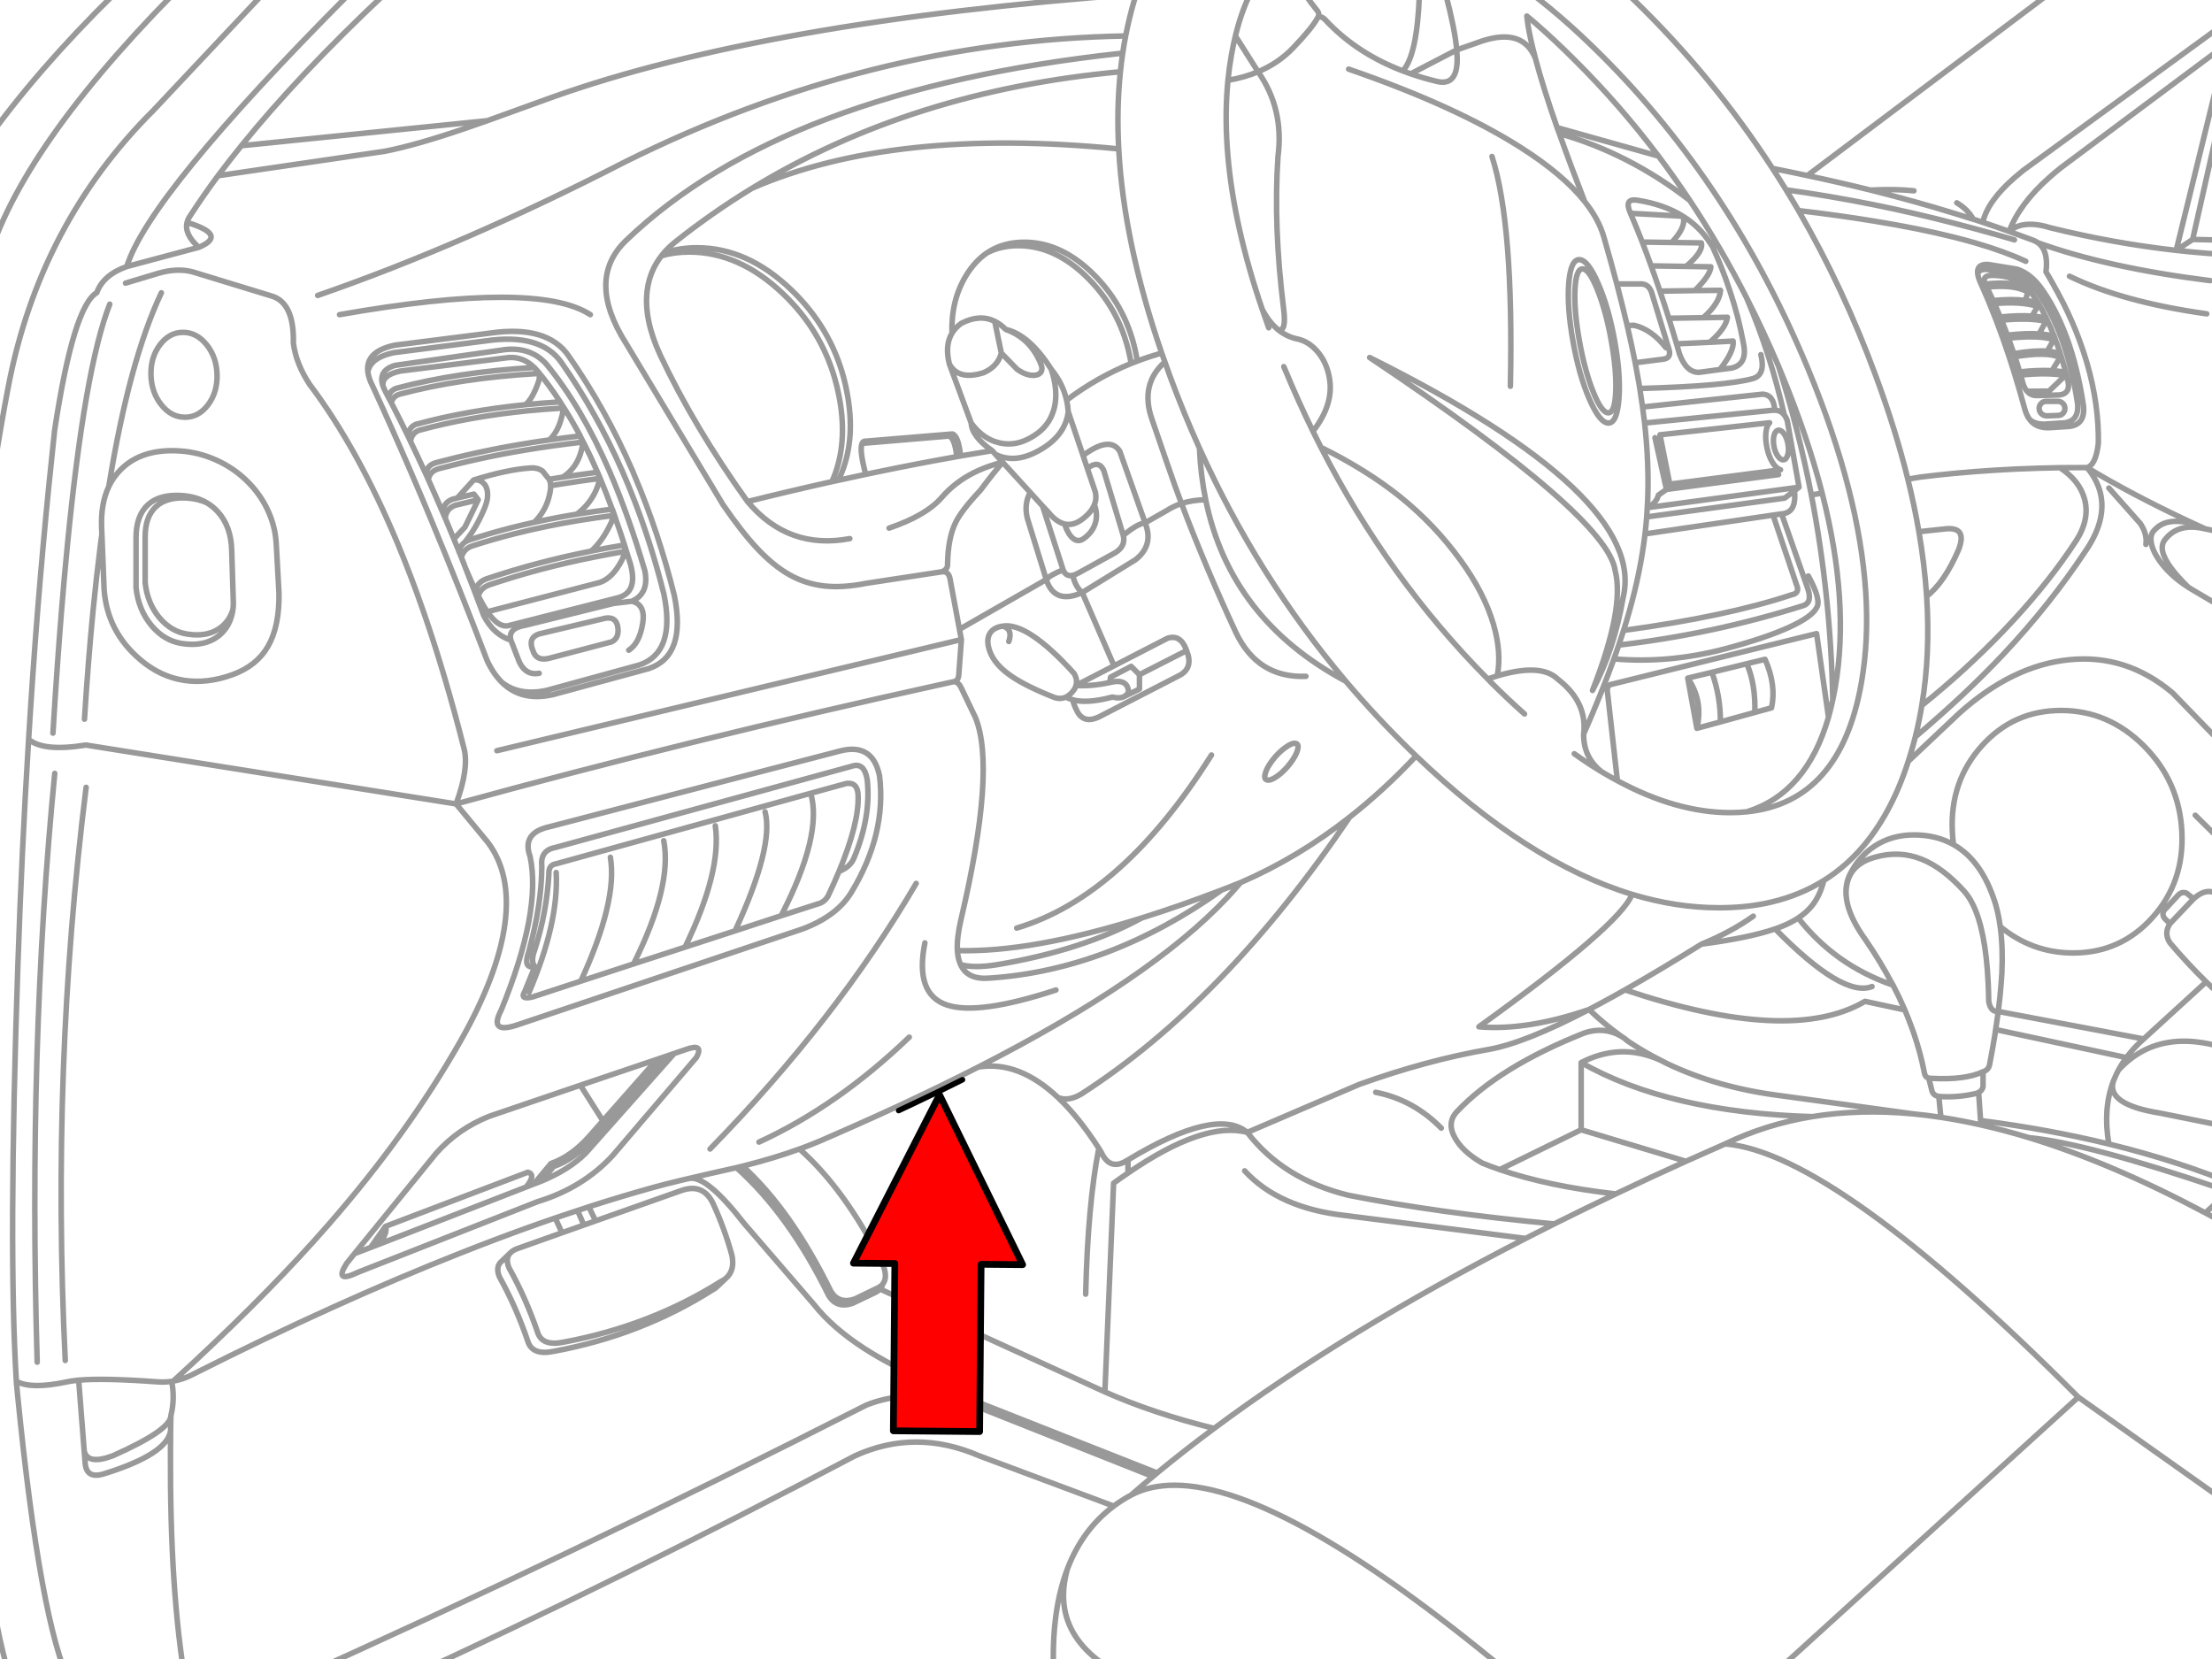 <svg xmlns="http://www.w3.org/2000/svg" xmlns:xlink="http://www.w3.org/1999/xlink" preserveAspectRatio="none" width="400" height="300" viewBox="0 0 400 300"><defs><path fill="#f00" d="M188.15-247.25v46h89.25v22.15l90.2-45.1-90.2-45.1v22.05h-89.25z" id="c"/><path id="a" stroke="#999" stroke-linejoin="round" stroke-linecap="round" d="M57.45 53.425q26.322-9.106 55.625-24.175 44.119-21.924 90.475-22.75.651-3.35 1.6-6.55l.3-1q-66.971 4.911-105.5 18.6-7.181 2.62-11.825 4.275-2.65.931-4.475 1.55-8.439 2.871-14.025 3.975l-30.2 4.425q-2.695 3.639-4.95 7.125-.478.651-.65 1.325 7.458 2.25 2.125 4.5l-13.025 3.475q-4.274 1.522-5.425 4.725-4.238 2.517-7.625 24.9-1.104 10.147-2.05 20.625-.538 5.947-1.025 12-.904 11.435-1.625 23.25 2.711 2.273 10.35 1.025l66.95 10.65q2.348-6.406 1.45-9.95-3.414-13.498-7.4-24.975-2.19-6.305-4.55-12-7.194-17.27-15.975-28.925-2.477-3.75-2.95-7.5.161-7.302-3.95-8.5l-14.225-4.35m171.775-53.725q-.64 1.689-1.2 3.5l.35-.025m23.625 60.35q-.611-1.688-1.175-3.35-5.085-14.892-6.2-27.625-.585-6.604-.1-12.625.044-.578.1-1.15.231-2.32.625-4.55.316-1.807.725-3.475 1.282-5.281 3.475-9.175.571-.983 1.2-1.875m44.075 0q1.367.892 2.75 1.875 7.135 5.123 14.675 12.65 23.601 23.496 37.375 56.725 4.732 11.424 7.35 21.7 5.006 19.622 2.3 35.05-3.793 21.648-20.725 23.35-1.452.149-3 .15-9.709-.002-20.4-5.775-1.404-.751-2.825-1.6-2.462-1.488-4.975-3.275m5.9-140.85q2.416 2.152 4.85 4.5 14.288 13.842 25.1 30.5 3.191.63 6.3 1.3l43.625-32.825m34.375 3.475l-38.975 28.425q-.805.642-1.525 1.275-4.916 4.275-5.775 8.1 2.422.808 4.775 1.65 1.844-4.96 7.25-9.75.979-.878 2.075-1.75l30.025-22.4 2.15-1.6-8.325 36.95 8.325.175m0 2.675q-5.629-.24-11.3-.875-11.215-1.254-22.6-4.05-5.105-1.595-7.6.625 2 .713 3.95 1.45l.475.175q.426.175.775.425 12.615 4.535 31.15 6.85m-31.15-6.85q.591.423.95 1.075.841 1.497.5 4.175 1.146 1.906 2.15 3.8.518.951 1 1.9 1.588 3.178 2.775 6.325l.225.625q2.792 7.594 3.25 15 .097 1.668.075 3.325-.443 3.958-2.05 4.425 8.033 4.83 17.9 9.475l1.45.675q1.027.477 2.075.95 2.923.502 6 2.025m-2.15-89.725l-9.15 37.325 2.975-1.975m-69.675-11.55q5.859 1.242 11.425 2.625 4.431-.226 7.85.125m20.225 12.75q-3.826-1.779-9.15-3.325-1.814-.527-3.8-1.025-6.37-1.601-14.525-2.925-6.283-1.033-13.625-1.9 8.129 14.025 13.975 29.9 3.58 9.683 5.8 18.675l2.225-.375q3-.381 6.15-.675 1.873-.178 3.8-.325 7.283-.568 15.325-.7 2.417-.031 4.9-.025 3.615 4.351 2.375 9.475-.604 2.519-2.375 5.225l-.325.475q-6.384 9.62-14.75 18.525-6.946 7.391-15.975 15-.349 1.375-.75 2.725-.253.862-.525 1.7l9.25-8.725q9.604-8.627 19.85-9.65 10.352-1.049 18.7 6l11.95 12.325m-66.575-103.25l.6.15q7.535 1.896 14.525 4.05 1.742.53 3.45 1.075-.968-1.783-2.975-2.975m15.575 40.025q-1.417-.039-2.35-.775.877 1.104 2.35 1.35.481.083 1.025.075l3.15-.2q3.579-.063 3.15-3.825-1.027-6.782-2.975-12.15-1.261-3.454-2.9-6.325-.738-1.283-1.55-2.45-1.996-2.883-4.575-3.725l-5.2-.85q-2.113-.133-1.925 1.625.321-.817 1.75-.725l4.925.825q2.451.784 4.35 3.5.597.866 1.15 1.8 1.693 2.847 2.975 6.325 1.903 5.154 2.9 11.7.386 3.379-2.625 3.625h-.35l-3 .2h-.275zm-12.6-37.05l.35.1 1.375.45m-38.025-9.75q1.247 1.92 2.45 3.875 7.912 1.102 15.875 2.7 7.242 1.469 14.525 3.35 1.899.485 3.8 1 3.545.95 7.1 2m-3.85 10.975q-.56-1.225-1.15-2.425l-.3-.55q-.723-1.724 1.675-1.575 3.757.089 6.15 2.45.927 1.173 1.775 2.55l.025.05q.759 1.265 1.45 2.7.753 1.551 1.425 3.3h.025l.1.325q.524 1.377 1 2.875.431 1.34.825 2.775l.125.475q.232.905.45 1.85.288 1.635-.95 2.125-.315.111-.725.15l-3.775.1q-1.241.094-2-.775-.426-.498-.7-1.3-.221-.818-.45-1.625l-.175-.575q-.409-1.388-.85-2.75l-.2-.55q-.469-1.403-.975-2.775v-.025l-.2-.55q-.508-1.365-1.05-2.7l-.25-.575q-.498-1.224-1.025-2.425l-.05-.05-.2-.5q3.306-.333 5.8-.025l.5-1.5q-2.429-1.434-7.45-.9m-1.65-2.475q.094.855.725 2.15.712 1.582 1.4 3.25 1.25 3.02 2.425 6.325 2.082 5.863 3.925 12.625.327 1.295.975 2.125m-45.45-9.675q3.628 11.413 5.925 23.25l1.95-.325q-2.612-10.198-7.3-21.525l-.575-1.4q-2.716-6.395-5.8-12.425 4.392 10.32 6.825 21.2.335.429.55 1.075l2.125 12-.825.65q.357 3.457-1.625 4.05-.318.101-.7.125l4.65 13.275q1.027 2.763-.775 3.325-16.194 5.125-33.325 7.125-.417 1.226-.875 2.5 10.003.855 20.125-1.825 7.318-1.953 11.625-3.925 4.064-1.878 4.9-3.5.912-1.364-1.5-5.75m18-17.5q1.197 4.85 2 9.5l4.9-.525q3.882-.358 2.275 3.775-2.59 5.997-5.775 8.425.679 10.441-.875 19.75 7.851-6.307 14.65-13.375 7.023-7.321 11.95-14.475.709-1.027 1.375-2.05 1.181-1.846 1.55-3.65.413-1.924-.1-3.8-.917-3.336-4.45-5.65m-5.7-32.325l-.075.575m-6.05 2.075q4.768-.434 7.8.5l.1-.6q-1.067-.322-2.35-.475m-4.275 3.575q5.104-.49 8.025.225l.075-.575q-1.137-.289-2.6-.4-2.424-.16-5.75.175m1.5 3.825q5.578-.589 8.2.275l.1-.575m-1.525-2.725l-1.25 2.25q1.643.105 2.75.475m-3-5.45l-1.025 1.75m-3.075 7.35q5.836-.963 8.15.15l.075-.6q-.92-.441-2.4-.55-2.331-.177-6.025.45m8.35.7l-1.45 2.375q1.258.079 2.35.275v-.475m-8.025 1q4.794-.497 8.075.075l-.05-.6h.125m-4.8 6.675q.045.532.475.9.419.347.975.325l2.025-.075q.491-.025.85-.4.332-.366.325-.875 0-.509-.35-.875-.384-.391-.9-.4h-2.15q-.569.006-.925.425-.378.412-.325.975zm4.725-6.075l-2.95 2.825-3.975.025m-1.325-3.5q3.273-.359 5.85-.225m.325-5.6l-1.2 2.075m11.15 24.75l5.675 6.4q1.285 1.9 1.025 3.8m8.7-3.75q-2.789-.663-4.575-.3-1.684.344-2.775 1.675-.59.731-.4 1.975.114.792.525 1.675.236.509.575 1.05 1.9 3.042 5.625 5.425-4.127-4.015-4.65-6.475-.261-1.23.375-2.075 2.418-3.214 7.375-2m-24.6-45.7q9.637 4.681 24.825 6.8m-32.25-4.5q-2.523-1.492-7.825-.875m4.025 9.225q3.394-.374 5.725-.225m36.1 51.2l-8.325-4.9q-.398-.234-.775-.475m-50.65 31.475q-.851 2.643-1.875 5.025-3.643 8.433-9.425 13.55-1.875 1.662-3.975 2.975-.65 2.645-2.05 4.45-1.022 1.303-2.575 2.325 6.674 8.547 17.15 12.15l-.225-.375q-2.058-3.902-4.75-7.825-2.521-3.488-3.25-6.4-.231-.943-.275-1.825-.114-2.007.75-3.7 1.64-3.209 4.425-5.025 3.056-2.015 7.1-2.025 4.068.008 7.15 1.75-.149-1.14-.2-2.325-.457-9.08 5.3-15.5 5.755-6.424 14.35-6.425 8.598.001 15 6.425 6.399 6.42 6.85 15.5.457 9.08-5.3 15.5-5.755 6.424-14.35 6.425-7.416.002-13.2-4.775.521 3.755.3 8.45-.049.86-.125 1.775-.172 2.375-.525 5.125l26.3 4.975 11.3-10.325q-3.348-3.27-6.55-7.05-1.149-1.738 0-3.475l-.975-.95q-.582-.791 0-1.55l2.525-2.725q.668-.632 1.475-.275l1.25 1q2.045-1.844 3.775-1.1l4.375 2.125m-82.65-70.625l-1.55.225 4.4 13.05q.236 1.124-1.025 1.35-11.673 3.903-30.4 6.45-.414 1.296-.875 2.65m36.775-27.475q5.062 19.727 2.35 35.225-.195 1.088-.425 2.125v.025q-.347 1.638-.775 3.15-3.97 13.739-14.775 17.1m31.65-19.225q-.48 2.891-1.175 5.675m-53.875 7.925l-1.775-15.875q-.202-1.182.5-1.5l37.3-9.225 2.15 15.125m22.6 23.025q5.065 2.842 7.475 10.35l.15.475q.536 1.845.825 4m-27.875-5.825q-.106-5.216 5.175-6.7 4.438-1.277 8.5.35 3.85 1.537 7.7 5.8.86.968 1.55 2.375 2.325 4.68 2.775 14.225.077 1.582.1 3.3.338 1.961 1.725 1.825-.156 1.189-.35 2.45l-.125.825 23.65 5.075q1.315-1.796 3.125-3.375m-36.675 14.175l-.375-3.775q-.891-.146-1.2-.875l-.625-2.45q-.643-.153-.775-.9-.682-3.554-1.9-7.125l-.225-.625-.35-.95q-.497-1.362-1.075-2.725l-7.2-1.55q-13.456 7.956-43.4-2.075m64.375 24.425l-.075-.8-.35-5.075q-.243.123-.55.2-3.253.766-6.65.525m7.2-.725q.643-.349.8-1.025v-2.725q-3.208 1.525-9.325 1.2-.28.009-.5-.05m12.1-8.775l-.025.125-.075.625q-.43 2.666-1 5.625-.231.982-1.175 1.25m-14.15-11.175q-.957-2.234-2.125-4.475m50.075-11.125l4.275-4.5m-12.15 28.725q-.819 1.096-1.45 2.275 7.845-8.571 21.75-3.125m-21.75 3.125q-.325.614-.6 1.25-.171.383-.325.775-1.252 4.206 8.525 5.75l14.15 2.85m0-21.325q-2.993-2.446-5.875-5.275m-1.975-30.125l7.85 7.75m-57.825-59.025q1.029 6.004 1.4 11.675m-16.975 18.7q-.394-19.004-3.875-37.025m39.35 116.225q10.44.975 34.75 9.25 1.207.573 0 1.75l-2.85 2.6m3.65 1.975l2.375-2.375m-22.675-23.375q-1.894 5.012-.8 11.325 12.676 3.091 23.475 7.625m-23.475-7.625q-10.906-2.659-23.2-4.25m-61.175-158.85q-1.036-2.642-2.125-5.2-1.234-2.729 1.175-2.375 4.868.753 8.3 2.9 3.022 1.883 4.925 4.85.233.343.45.7.826 1.806 1.55 3.625.828 2.092 1.525 4.2.814 2.414 1.45 4.85.541 2.129.95 4.275l.2 1.075q.456 3.223-2.2 3.875l-2.175.275-3.675.5q-2.37.12-3.625-3.325-.261-.917-.525-1.825-.683-2.339-1.4-4.625-.777-2.482-1.6-4.9-.78-2.317-1.6-4.575-.781-2.177-1.6-4.3l5.325.075q2.73-2.904 2.025-4.75l-9.475-.525m20.975 15.25q-4.695-9.213-10.25-17.575-10.979-8.512-23.6-12.1 1.965 5.555 4.575 12.275 2.554 3.211 3.475 6.425 1.282 4.449 2.35 8.5h4q1.642-.162 2.25 1.4l3.2 10.5q.415 1.501-1.05 1.7l-5.075.65q.358 1.851.65 3.575l.175 1.075q15.535-.434 20.4-1.775 2.411-.638 1.5-4.35m-16.125-20.275l5.35.075q.458 1.514-2.75 4.25l4.475.075q-.095 1.534-2.9 4.3l4.65-.05q-.169 2.348-3.125 4.95l4.375-.075q-.269 1.996-3.2 4.525l4.225-.225q.239 1.791-2.4 5.15m-49.575-67.9q1.678 6.379 2 10.1l4.625-1.625q7.356-2.375 9.6 3.15-.942-3.517-1.35-6.075-.128-.84-.2-1.575.685.565 1.375 1.15 3.624 3.143 7.35 6.875 8.118 8.075 15.075 17.3 2.941 3.909 5.675 8.025m-7 11.825l6.325.1m-41.475-39.15l-8.325 4.325q2.27.777 4.75 1.375 3.333.804 3.625-3.2.078-1.049-.05-2.5zm14.225 1.525q1.378 5.209 3.925 12.525l18.325 5.15m-18.325-5.15l.4 1.075m-46-25.225q1.052 1.573 2.225 3 .504.637.075 1.275.562-.383 1.25.25 3.057 3.307 6.85 5.725 3.304 2.123 7.3 3.65 2.601-2.822 3-13.9m-3 13.9q.701.271 1.425.525m-11.225-.85q19.262 6.643 31.05 14.125 7.719 4.897 11.625 9.8m34.375 37.75q-.144-2.731-2.15-2.9-10.875 1.162-21.75 2.325.207 1.467.375 2.9l23.025-2.3q.26-.029.5-.025 1.08.032 1.725.85m-21.4-12.15q-2.557-3.297-5.75-4.05l-1.25.05q.824 3.548 1.45 6.725m-12.025-14.325q.339-4.323 1.9-4.325 1.554.002 3.425 4.325 1.896 4.334 3 10.45 1.09 6.108.75 10.425-.335 4.341-1.9 4.35-1.562-.009-3.45-4.35-1.867-4.317-2.95-10.425-1.098-6.116-.775-10.45zm7.7 10.35q.965 5.402.8 9.225-.159 3.81-1.35 3.8-1.193.01-2.725-3.8-1.53-3.823-2.5-9.225-.961-5.385-.8-9.2.176-3.805 1.375-3.8 1.184-.005 2.7 3.8 1.534 3.815 2.5 9.2zm5.65 11.975q-.226-1.655-.5-3.35m-2.275-11.375q-.837-3.574-1.875-7.525m29.25 34.475l-20.275 2.675-1.45 1.025q-.372 1.451-2 2.275l27.425-3.7m-27.425 3.7h-.025q-.041.835-.1 1.675l24.95-3.4 1.775-1.325m-26.625 3.05q.043-.664.075-1.325.268-6.556-.55-13.975m-3.8 37.5q.587-1.858 1.075-3.6 1.993-7.061 2.8-13.85.181-1.545.3-3.075m1.5-14.325l2.075 9.35m-1.175-9.875l19.825-2.175q-.555.54-.675 1.85-.107 1.224.2 2.675.304 1.47.925 2.525.674 1.174 1.525 1.45l-20.025 2.6-1.775-8.925zm22.525-.05q.494.795.65 1.9.165 1.098-.1 1.875-.258.797-.8.8-.546-.003-1.05-.8-.489-.777-.65-1.875-.16-1.105.1-1.9.276-.778.825-.775.538-.003 1.025.775zm-16.225-26.025l-6.3.1m1.6 4.9l6.225-.1m-4.825 4.725l6-.275m11.45 31.25l-23.15 3.4m-27.675-68.25q3.943 12.274 3.325 41.55m-49.725-63.35l4.1 6.475q3.674-1.545 6.3-4.275 3.516-3.669 4.475-5.5m-84.6 94.2q-11.113 2.09-18.5-6.7-9.636-13.455-15.8-26.525-2.972-6.449-2.35-11.575.429-3.574 2.6-6.35l.35-.45q.913-1.074 2.1-2.025 6.693-5.322 13.95-9.75 28.831-17.586 66.575-21.05.341-3.305.95-6.475m18.5 8.025q2.964-.505 5.45-1.55 4.728 6.747 3.6 15.325-.844 12.639 1.025 27.575.54 4.267-1.025 3.725 1.595 1.321 3.625 1.725 1.92.438 3.475 2.2 1.707 1.968 2.2 4.825.846 4.736-2.975 9.65.714 1.461 1.45 2.9 8.155 4.011 14.275 8.9 6.29 5.064 10.95 11.5 4.306 5.916 5.975 11.625 1.48 5.094.675 9.3 7.88-2.342 10.9.55 5.433 4.169 4.725 9.975 3.224-7.354 5.475-13.6m-107.7-74.725q6.813.006 12.75 6.05 5.939 6.036 7.525 14.575l.125.675q.546-.218 1.1-.425-.068-.446-.15-.9-1.586-8.539-7.525-14.575-5.937-6.031-12.75-6.025-3.846-.008-6.7 1.9 2.48-1.279 5.625-1.275zm8.725 27.95q5.46-4.125 11.675-6.65m-32.4-5.475q-.196-5.91 2.55-10.425 1.613-2.639 3.825-4.125m-4.825 36.75q-.381-3.628-1.475-3.975l-15.95 1.325q-.24.085-.375.375l15.7-1.325q1.041.346 1.425 3.725l.675-.125q2.89-.499 5.725-.95m23.225-71.85q-61.085 6.653-89.425 33.825-7.347 7.054 0 18.65l17.525 29.15q3.364 4.908 6.175 7.9 2.97 3.165 5.9 4.8 2.98 1.647 6.375 2 3.273.342 7.475-.5l13.625-2.075q1.141-.429 1.05-1.475.09-4.613 1.425-7.375 1.018-2.17 4.525-5.9l.225-.3q1.097-1.47 2.2-2.85l.175-.2q.698-.881 1.4-1.725-.716.184-1.4.4-2.068.628-3.85 1.525-3.405 1.73-5.75 4.45-2.823 3.266-9.525 5.55m67.475-39.575q1.195 2.323 2.85 3.675m6.325 18.4q-2.698-5.502-5.1-11.3l-.175-.4m-21.5-.85q-.292-.802-.575-1.6-2.257.63-4.425 1.45m12.375 25.075q-.91-4.442-1.125-9.325-2.878-6.373-5.35-13.075-.462-1.268-.9-2.525m7.375 24.925q4.427 21.653 25.35 32.825-15.954-18.872-26.475-42.15m-14.3-68.075q-.696 6.698-.3 13.95.907 16.951 7.775 36.925m4.5 53.8q-1.062-3.028-3.475-2.225l-9.65 4.975-6.15 3.175q-.279.187-.5.4m-.45.55l-.125.2m20.35-7.075q1.251 3.054-1.175 4.425l-14.55 7.5q-2.973 1.479-4.175-1.175-.523-1.004-.675-1.85m38.4 8.65q1.214-.887 1.875-.775.655.123.375 1.175-.286 1.067-1.35 2.45-1.049 1.373-2.25 2.25-1.218.879-1.875.75-.659-.119-.375-1.175.27-1.051 1.325-2.425 1.058-1.369 2.275-2.25zm-142.55.55l84-20.1-.35-1.85-1.725-9.225q-.125-.584-.425-.875-.378-.395-1.05-.3m3.55 12.25l-.475 6.4q-.08 1.011-.825 1.2.813.111 1.3 1.2l2.55 5.325q3.779 9.325-2.65 36.625-.75 3.25-.625 5.5 13.444.351 33.325-5.9 6.866-2.144 14.5-5.075l.975-.375q1.191-.466 2.4-.95 10.395-4.492 19.75-11.85 6.229-4.889 12-11.05l-.75-.725q-6.313-6.114-11.95-12.775m-70.825.05l-1.375.3q-46.451 10.213-88.7 21.825l5.725 6.925q4.315 5.697 3.1 14.8-1.243 9.202-8.025 21.15-9.508 16.748-23.875 33.2-10.086 11.566-24.225 24.75-1.889 1.761-3.85 3.55 1.641-.285 3.15-1.025l.7-.35q25.623-12.905 48.025-21.75 7.112-2.818 13.9-5.225 1.661-.586 3.3-1.15 2.041-.695 4.05-1.35 1.018-.342 2.025-.675 6.013-1.934 11.75-3.525 2.037-.563 5.1-1.3l1.3-.3q3.47-.826 8.1-1.85l.45-.1 1.125-.275.1-.025q5.683-1.44 10.175-3.075 1.698-.612 3.225-1.25l.25-.1q1.564-.676 3.1-1.35 3.71-1.619 7.25-3.225 2.079-.944 4.1-1.875l2.55-1.2q4.665-2.2 9-4.375 1.46-.726 2.875-1.45 31.233-15.971 45-30.65 1.274-1.356 2.4-2.7m-41.9-43.6q.77-2.268-1.1-2.775m25.125 52.775q-10.781 5.877-26.175 8.45-4.186.669-6.575-.025 1.241 2.765 5.175 2.45 21.629-1.415 42.075-15.95m-53.7 9.575q-1.868 9.308 4.025 11.25 5.66 1.866 19.675-2.725m-17.825-7.125q.096 1.483.575 2.525m137.4-43.875q.048-4.488-1.525-8.975l-4.375 1.05q2.823 4.076 1.65 9.075l4.25-1.15 6.225-1.725q.162-5.087-1.45-8.8l-6.3 1.55m7.75 7.25l3.025-.825q.892-4.141-1.175-8.775l-3.3.8m-29.5 12.725q-.038 4.25 3.275 6.825m15.55-16.95l1.65 9.075m-13.35-23.6q4.518-18.362-45.825-43.45 43.089 28.798 44.4 38.55 1.743 6.74-4.1 21.65 3.937-7.435 5.525-16.75zm-17.825 21q-2.967-2.631-6-5.65l-.65-.675q-17.949-18.088-30.15-41.875m30.15 41.875q.89-.304 1.725-.55m24.375 39.5q-18.889-5.729-39.05-25.025m51.625 34.025q8.534-1.111 13.3-2.75 1.582-.546 2.75-1.15.759-.387 1.425-.825m4.625-6.775q-4.322 2.702-9.6 3.925l-.9.2q-3.963.805-8.45.8-7.75.002-15.725-2.425m-193.825-89.025v-.025q-3.197.196-6.25.5-10.755 1.084-19.7 3.525v-.025q-1.375.488-1.6 2.125l.475 1q.259-1.54 1.6-2 8.945-2.441 19.7-3.525 3.028-.291 6.2-.475-.105-.557-.425-1.1 1.894 2.873 3.625 6.125l.025.1q.82 1.545 1.6 3.175.71 1.49 1.4 3.075l.1.225.05.125.025.025.4.95q1.114 2.66 2.175 5.575h.025l.4 1.125.275.825q.775 2.193 1.525 4.525l.35 1.125q.378 1.182.75 2.4 1.372 5.062-2.3 6.025l-19.525 4.975q-1.723.594-3.575-1.775-.244-.307-.5-.675-.763-1.132-1.625-2.825-.246-.477-.5-1-.844-1.738-1.775-3.975 1.639 4.152 3.25 8.5 1.816 3.481 4.9 4.425-.564-2.136 2.6-2.675l15.95-3.95 3.325-.4q3.152-1.376 2.375-5.45-1.418-4.851-2.975-9.25-1.646-4.681-3.45-8.85-5.085-11.685-11.425-19.35-2.836-3.129-7.5-2.6l-19.85 2.85q-3.101.936-2.175 3.7-.23-1.935 3.125-2.675l19.675-2.45q2.565-.147 4.55 1.8h.025q.217.227.425.475l.225.25q2.097 2.552 4.025 5.5m-4.25-5.75q.705.902.375 1.975-1.032 3.071-2.375 4.275m4.25 13.5q1.244-.205 2.5-.4 2.604-1.724 3.375-4.975.207-.674.1-1.35-2.765.32-5.45.7-4.741.665-9.225 1.525-4.043.783-7.875 1.725-1.747.42-3.45.875-1.552.467-1.825 1.925 1.308 2.917 2.6 5.95.108-1.733 1.775-2.375l.425-.1.45-.125q1.488-.36 3-.7m-3.625 8.125l.175.425.725 1.75q.296-1.04 1.075-1.6m-9.825-18.25q1.27 2.634 2.525 5.375l.225.475q.256-1.498 1.825-1.975 1.703-.455 3.45-.875 3.832-.942 7.875-1.725 4.484-.86 9.225-1.525 1.591-1.503 2.25-4.25.258-.762.125-1.5m-21.675 18.85l.475 1.1q.11-1.733 1.775-2.375l.425-.1q1.854-.466 3.75-.9m-2.425 7.675q.41-.289.95-.45 3.721-1.217 7.675-2.225 1.948-.487 3.95-.925m-13.65 5.2l.025.125.125.25.3.75q.482-1.598 2.05-2.075 3.721-1.204 7.675-2.2 5.592-1.41 11.65-2.4 2.969-.487 6.05-.875.036-.574-.125-1.15m4.075-5.925q4.279 10.068 7.125 21.475 2.261 10.959-4.6 13.275l-17.375 4.725q-.406.088-.8.15-5.07.854-8.325-2.325-1.573-1.52-2.725-3.975-5.062-13.274-10.125-25.45-1.874-4.5-3.75-8.85-3.412-7.911-6.825-15.325-.73-1.415-.875-2.575-.492-3.696 4.825-4.85l17.375-2.2q10.207-1.456 14.075 4.1 6.709 9.576 11.6 20.85l.4.975zm-9.525-6.2q-.073-.512-.325-1.025m-5.375 8.9q1.341-.219 2.7-.425 2.982-.468 6.05-.875-.021-.505-.2-.975m-6.325.725q3.079-.471 6.25-.875m-22.05 21.4q.307-1.479 1.9-2.1 9.098-3.077 19.025-5.05 1.984-1.764 3.45-4.825.431-.799.475-1.6m-2.525-6.7q.017.7-.275 1.475-1.098 2.976-3.725 4.975 3.125-.506 6.375-.9m-19.875 31.375q2.086 1.603 4.85 1.7 1.48.061 3.15-.3l16.775-4.6q6.632-2.237 4.45-12.825-2.188-8.757-5.25-16.7-1.081-2.827-2.275-5.55-4.654-10.564-10.975-19.575-3.725-5.375-13.575-3.975l-16.8 2.15q-4.23.917-4.65 3.5m32.825 12.275q2.745-.395 5.575-.725m-8.3 15.625q3.751-.826 7.7-1.475m15.3-46.725q2.318-.671 5-.675 9.097 0 17.025 7.6 6.763 6.479 9.3 15.25.439 1.516.75 3.1 1.55 7.819-.625 13.975-.292.815-.65 1.6l1.175-.25q.324-.664.6-1.35 2.576-6.43.925-14.75-.228-1.181-.525-2.325-2.458-9.263-9.525-16.025-7.928-7.6-17.025-7.6-3.315-.004-6.075 1m31.625 41.05q2.493-.554 4.95-1.075-1.183-4.441-.65-5.6m.65 5.6l1.325-.275q7.75-1.619 15.15-2.925m-37.85 8.125q7.781-1.938 15.25-3.6m-114.475-42.375q-2.647-2.364-2.125-4.5m-4.9 22.125q1.701-2.251 4.175-2.25 2.473-.001 4.275 2.25 1.801 2.248 1.875 5.425.072 3.177-1.625 5.425-1.701 2.251-4.175 2.25-2.473.001-4.275-2.25-1.801-2.248-1.875-5.425-.072-3.177 1.625-5.425zm-4.325 34.925v9q.432 4.017 2.8 6.85 2.331 2.78 5.55 3.25 2.506.368 4.425-.25 1.262-.404 2.275-1.225 2.068-1.719 2.475-4.7-.559 1.907-2.025 3.125-1.178.961-2.725 1.3-1.529.335-3.425.05-2.971-.425-5.125-2.975-2.178-2.617-2.575-6.325v-8.275q-.007-3.695 1.975-5.5 1.919-1.747 5.5-1.55 2.07.116 3.675.875-1.972-1.168-4.675-1.325-3.891-.219-5.975 1.675-2.156 1.973-2.15 6zm12.8-6.35q1.07.628 1.925 1.55 2.468 2.644 2.575 7.075l.3 9.575q-.012.557-.075 1.075m31.625-31.4q-1.489-3.074-3-6l-.525-.975-.525-1.025q-.286-.539-.45-1.025m.975 2.05q.326-1.299 1.6-1.65 10.764-2.877 24.775-3.725m-25.85 6.35q.348-1.19 1.55-1.525 10.764-2.877 24.775-3.725m-16.55 26.2l.125.275q.714 1.707 1.425 3.45m-5.1-11.825l.475 1.05m10.675-64.875l-44.475 4.525q-2.232 2.753-4.225 5.425m-44.25 85.35q.265-3.354.575-6.675.576-6.055 1.3-12 1.78-14.595 4.45-28.525 5.654-29.471 26.25-49.975l19.775-21.025m-42.35 134.775q-1.238 19.957-1.95 41-1.735 51.286-.275 74.975v.1q2.634 1.493 9.075.125.833-.184 1.975-.3l.225-.025q4.648-.395 14.125.3 1.392.106 2.7-.075l.275-.05m123.85-105.875q.185 4.939-3.45 13.7 2.077-.814 2.725-2.475 3.075-7.385 2.375-14.075-.526-3.28-2.85-2.45l-53.625 14.7q-2.679.507-2.375 3.4-.018 6.919-2.375 15.475-1.084 3.106 1.125 2.625-.839-.851 0-3.1 2.159-6.788 2.525-13.575-.091-1.704 1.325-1.9l46.025-12.75 6.45-1.775q2.063-.276 2.125 2.2zm3.875-3.55q1.271 10.5-5.075 21-2.581 4.302-8.825 6.65l-51.2 17.225q-5.719 2.044-3.325-2.525 7.344-17.934 5.225-27.825-1.563-4.276 3.625-5.375l52.625-13.725q5.762-1.372 6.95 4.575zm-70.925-29.7l20.35-5.3q2.321-.805 3.975-4.025.401-.777.5-1.575-2.806.471-5.55 1.025-9.927 1.973-19.025 5.05-1.534.603-1.875 2m27.75.925q2.517.571 1.975 3.975-.589 3.648-2.525 4.875m-3.125-1.5l-11.125 2.925q-2.472.683-3.1-1.4-.911-2.237 1.075-2.95l12-2.85q2.014-.355 2.3 1.65.269 1.965-1.15 2.625zm-27.15-15.3l.8 2.05m8.15 12.925l1.5 3.875q.356.771.825 1.275 1.088 1.17 2.8.85m54.225 35.825q-.888 2.125-2 4.475-.668 1.136-1.9 1.425l-6.575 2.125-8.325 2.725-9.05 2.95-9.3 3.025-9.55 3.125-8.775 2.875q-2.307.526-1.35-1.025l1.825-4.5m22.125 16.775l-9.825 11.125-2.425 2.75q-3.256 3.691-6.975 4.975m.475.55q3.719-1.284 6.975-4.975l13.175-14.9m-9.875-36.05q1.329 7.87-5.35 22.4m15-25.4q1.571 8.178-5.45 22.275m-14-16.525q.492 9.047-4.9 21.65m33.675-30.1q1.195 8.181-5.475 21.95m22.725-27.825q2.185 7.499-5.35 22.15m-2.9-18.8q1.639 6.217-5.425 21.525m-19.975-68.6q.069-.581-.025-1.175-3.037.501-6 1.1m-45.525-42.75q35.719-6.28 45.35 0m102.5 209.45l-40.725-16.075q-7.46-3.356-12.225-6.425-5.779-3.743-9.1-7.95l-12.65-14.675q-6.776-8.725-9.925-8.125m-16.925 7.675l15.475-5.475q3.98-1.42 5.775 2.35 2.132 4.662 3.4 9.325.51 2.45-.725 3.825m-1.8 1.725q-.431.446-1.05.775-12.852 8.134-28.575 11.05-3.942.823-4.75-1.8-2.126-6.249-5.125-11.625-.704-1.663.175-2.65m1.875-1.8q.55-.514 1.575-.825l7.675-2.725m29.625 8.25q-.321.263-.725.475l-.15.075q-12.807 8.068-28.45 10.975-3.929.811-4.725-1.825-2.139-6.236-5.15-11.6-.438-1.058-.25-1.85.123-.492.5-.875m52.275-18.775q8.211 7.247 14.95 20.625 1.121 2.525.1 3.8-.13.511-.475.9l40.65 18.6m-40.175-19.5q-.333.419-.9.7l.425.2q-.323.35-.825.6l-4.15 1.975q-2.837.973-4.3-1.35-7.212-14.711-16.7-23.175m25.55 21.75l-4.15 2q-2.837.973-4.3-1.35-7.207-14.717-15.975-22.675m-28.725 10.65l2.125-.75m-11.15-6.675l3.075-3.7m-1.7 3.175l2.175-2.625m1.525 11.975l3.95-1.4m-74.675 34.525q-.139 2.597-10.5 7.2-4.587 1.715-5.175-.875l.2 2.45q.341 2.575 3.25 1.725 11.635-3.584 12.175-7.875.021-1.304.05-2.625v-.05q.758-3.044.15-6.2m2.55 54.825q-2.894-16.768-2.775-42.025.004-1.937.025-3.925m-27.9-8.9l.025.3.225 2.375q4.099 41.177 9.55 52.175m2.475-42.25l-1-12.8m36.9 55.05q51.852-23.246 105.55-50.55 8.165-3.271 19.275 0l32.525 12.925m-7.075 5.35l-24.35-9.1q-11.488-4.967-22.425 0-41.875 22.13-83.75 41.375m125.45-70.6q.383-16.203 2.375-26.375m-33.025-47.9q-14.421 24.615-37.275 48.025m36.025-20.225q-12.992 12.464-27.175 18.975m185.725-172.2q1.146 1.858 2.25 3.75m-4.225 129.9q12.27 12.492 17.525 10.425m-268.975-179.475q-15.533 14.595-25.9 27.425m19.475-27.425q-36.222 36.394-40.2 49.275m-20.65 256.425q-2.123-5.224-5.025-22.925m0-255.825q9.416-13.221 23.4-26.95m-23.4 50.25q5.149-20.802 34.075-50.25m3.55 50.25q-2.854-.771-6.35.275l-5.825 1.75m271.15 127.8q-2.385 1.351-4.525 2.5-1.006.543-1.975 1.05 2.701 2.593 5.725 4.775.683.394 1.3.95 2.794 1.883 5.85 3.425.608.32 1.225.625 9.177 4.39 20.65 5.825l23.875 3.275q2.464.237 5 .625 3.556.539 7.25 1.375m40.575 15.9q1.813.963 3.65 1.975 1.182.652 2.375 1.325m-37.925-16.9q14.927 4.569 31.9 13.6m-98.575-27.625q-7.149-3.228-14.3.45 15.83 9.008 41.775 9.775 8.607-1.408 18.275-.5m-18.275.5q-8.364 1.369-15.725 4.925 19.783 1.652 63.85 45.8l29 20.55m-46.6-69.775q4.248.954 8.675 2.3m-176.8-138.95q-3.986-6.264-8.225-7.2 4.553 1.61 6.4 6.4.281.743 0 1.25-.26.468-.925.6-1.545.285-3.425-1.05l-2.85-2.925q-.638 2.425-3.225 3.55-4.563 1.425-6.175-1.575l3.95 10.675q1.83 2.497 4.275 3.35.344.116.7.2 1.955.496 3.95-.1 1.218-.382 2.45-1.175 2.632-1.658 3.5-4.5l.15-.5q.752-3.09-.55-7 2.103 2.584 2.775 5.6m-11-12.8q-.957-.962-2-1.475l1.2 5.75m-1.2-5.75q-2.732-1.348-6.05.375-1.067.76-1.675 1.775-1.321 2.185-.475 5.575m7.75 15.675q-3.677-2.54-3.8-5m5.675 7.075l-1.3-1.425-.575-.65m1.875 2.075l5 5.475 2.225 2.45 1.1 1.175q1.417 1.726 2.875 2.075 1.577.373 3.2-.85 1.66-1.245 2.2-2.65.089-.209.15-.425.231-.894.025-1.85l-1.45-4.275-.775-2.325-2.675-7.925q-.48 4.029-4.575 6.6-3.646 2.279-6.65 1.75-1.012-.164-1.95-.65m8.525 9.35l3.725 11.55q.482 1.259 1.725 1 .478-.107 1.075-.45l6.025-3.325q2.586-1.257 2.05-3.45l-3.55-11.8q-.936-1.916-2.95-.325m-10.325 4.35q-1.156 2.063-.525 4.675l3.425 11.075q.77-.874 3.05-1.75m.25-8.3q.634 1.87 1.525 2.6.925.754 1.9.075 1.69-1.181 2.175-2.925.426-1.588-.2-3.25m-5.025-18.875q.231 1.012.3 2.075m17.475-9q-4.564 4.054-2.325 10.4.485 1.358 2.6 7.575 1.607 4.684 2.725 7.625 1.987-.641 4.375-.675m-14.9 6.45q2.539-2.126 3.95-2.275l-4.575-12.925q-1.769-2.893-6.65.75m11.225 12.175l3.95-2.25q1.211-.779 2.625-1.25 4.389 11.607 9.85 23.35 3.962 8.246 12.65 7.9m-33.85-95.375q-40.687-3.995-66.275 7.1m58.775 89.95q1.618.073 3.325-.125 1.251-.139 2.55-.425l.15-.975 3.725-1.95 1.5 1.5 8.525-4.35m-19.775 6.325l-.225-.025q-.079.287-.225.575m-.125.2q-.664.945-1.45 1.325.545.319 1.225.5 2.611.715 7.15-.5 1.398.335 2.2-.125.456-.262.725-.775-.12-2.548-3.4-1.725m2.675 2.5l2.7-1.325v-2.6m-16.85-17.2q1.484 4.589 6.5 2.35-1.178-.918-1.725-3.1m7.475 16.35l-5.75-13.25 9.625-5.925q3.367-2.626 1.75-6.675m-14.3 31.5q-.908.426-1.975.125-5.465-2.141-8.225-4.125-3.297-2.363-3.85-5.2-.294-1.469.35-2.425.686-.985 2.25-1.2 4.456-.745 12.875 8.525.685 1.1.375 2.2m-5.375-19.15l-15.7 9m45.575 22.725q-16.105 25.598-35.225 31.3m60.225-20.075q-22.698 33.449-48.525 50.075-2.403 1.425-4.25.625 3.735 3.511 7.4 9.2l.475.775q1.422 3.059 4.1 1.725l.7-.4q15.975-9.643 21.575-4.975l20.225-8.675q12.223-4.387 23.4-6.325 6.543-1.142 18.175-7.225-11.243 3.867-19.925 3.125 25.569-18.392 27.7-23.95m-1.275 17.275q6.117-3.468 13.85-8.275 5.257-2.139 9.35-5.05m-91.5 39.1q6.538 8.499 18.325 11.375 15.958 3.172 37.175 5.175 5.439-2.721 11.125-5.425-12.246-1.388-20.975-4.4-1.636-.56-3.15-1.175-3.509-2.011-4.925-4.525-1.573-2.77.35-4.8 7.637-8.09 23.075-14.225 3.474-1.15 6.525.55m-210.375-97.275l2.95-3.25q6.098-1.906 10.275-2.175 1.289-.092 2.2.575l1.175 1.475m-13.6 2.675l.775 1.025-2.4 4.95-2 2.15m1.975.575q2.151-2.651 3.65-6.35.352-.915.45-1.7.074-.645-.025-1.2-.104-.616-.425-1.125-.837-1.064-2.05-.875m10.975 7.65q1.907-1.93 2.575-4.325.396-1.372.375-2.3-.024-.696-.275-1.15m-84.025 43.375q.651-10.386 1.55-19.6.618-6.272 1.35-12 .122-.946.25-1.875l-.05-1.175q-.168-4.332 1.3-7.425 3.666-22.662 9.5-35.025m-9.5 35.025q.838-1.749 2.2-3.1 3.824-3.8 10.7-3.325 3.361.23 6.475 1.625 3.038 1.348 5.425 3.625 2.421 2.304 3.825 5.2 1.467 3.022 1.65 6.3l.5 9q.081 5.97-1.975 9.55-2.032 3.553-6.425 5.15-4.593 1.668-8.8 1.025-4.298-.678-7.875-3.725-5.991-5.076-6.55-12.7l-.4-10.025m1.425-41.575q-4.506 11.425-7.65 43.45-.559 5.676-1.075 12-.831 10.218-1.55 22.125m109.275 58.975l1.4-.475 1.675-.575 2.125-.725q3.276-1.177 1.9 1.425l-15.175 17.775q-5.383 5.821-13.5 8.3l-32.55 12.8q-4.417 2.129-2.05-1.6l1.425-1.775 14.75-18.125q3.965-4.468 9.65-6.725l16.45-5.6 13.9-4.7zm-18.75 19.4l-.475-.55m32 20.4q-.169.199-.375.375l-1.425 1.35m-39.325-4.25q.154-.171.35-.325l1.45-1.4.025-.025.05-.05m9.25-3.55l-1.225-2.675m99.4 31.45l1.575-37.75q1.324-.962 2.6-1.825v-2.375m-96.275 11.025l-1.225-2.55m-.9 3.3l-1.125-2.625m-40.35 7.8l2.925-1.125 2.675-3.8 25.75-9.8q1.533.419-.3 2.675l1.4-.55m25.375-23.6l-16.05 18.075q-3.029 2.973-7.95 5-.406.166-.825.325l-.55.2m-1.4.55l-26.55 10.325-1.575.6m2.675-3.8q.471 1.017-1.1 3.2m139.875 42.025l.775-.65q4.904-4.041 10.3-8.05-11.026-2.725-19.75-6.6m86.125-59.55v12.15l18.95 5.7q3.507-1.579 7.1-3.15m-19.8 9.05q6.203-2.961 12.7-5.9m-79.8 1.725q6.179 6.738 18.175 8.075l32.625 4.15q2.559-1.316 5.175-2.625m4.875-17.025l-14.725 7.2m-67.225.625q13.769-9.453 21.575-7.35m-34.9 99.85q-.85-12.501 2.375-20.925 2.725-7.138 8.375-11.35 1.476-1.099 3.15-2 1.92-1.676 3.925-3.35m-3.925 3.35q3.379-1.78 7.875-1.775 20.184.046 62.9 36.05m-68.875 0q-17.294-7.096-13.425-20.925m26.525-25.4q23.486-17.482 56.325-34.35m-27.1-26.425q6.777 1.321 11.85 6.475m-245.05-61.625q-6.349 50.71-3.775 103.65m-5.075.3q-1.67-57.038 3.175-106.475m181.4 58.6q-7.065-6.67-14.375-5.5m-67.9 9.725l-4.075-6.425m270.875 56.4l-57.2 51.975" fill="none"/><path id="b" stroke="#000" stroke-linejoin="round" stroke-linecap="round" d="M174.05 195.25q-4.335 2.175-9 4.375l-2.55 1.2" fill="none"/><path id="d" stroke="#000" stroke-width="3" stroke-linejoin="round" stroke-linecap="round" d="M-.006 18.385h74.298v-18.382l75.11 37.555-75.11 37.576v-18.444h-74.298v-38.304z" fill="none"/></defs><g><use xlink:href="#a"/><use xlink:href="#b"/></g><g transform="matrix(.003 -.339 .339 .003 244.793 323.274)"><use xlink:href="#c"/><use xlink:href="#d" transform="matrix(1.201 0 0 1.201 188.2 -269.3)"/></g></svg>